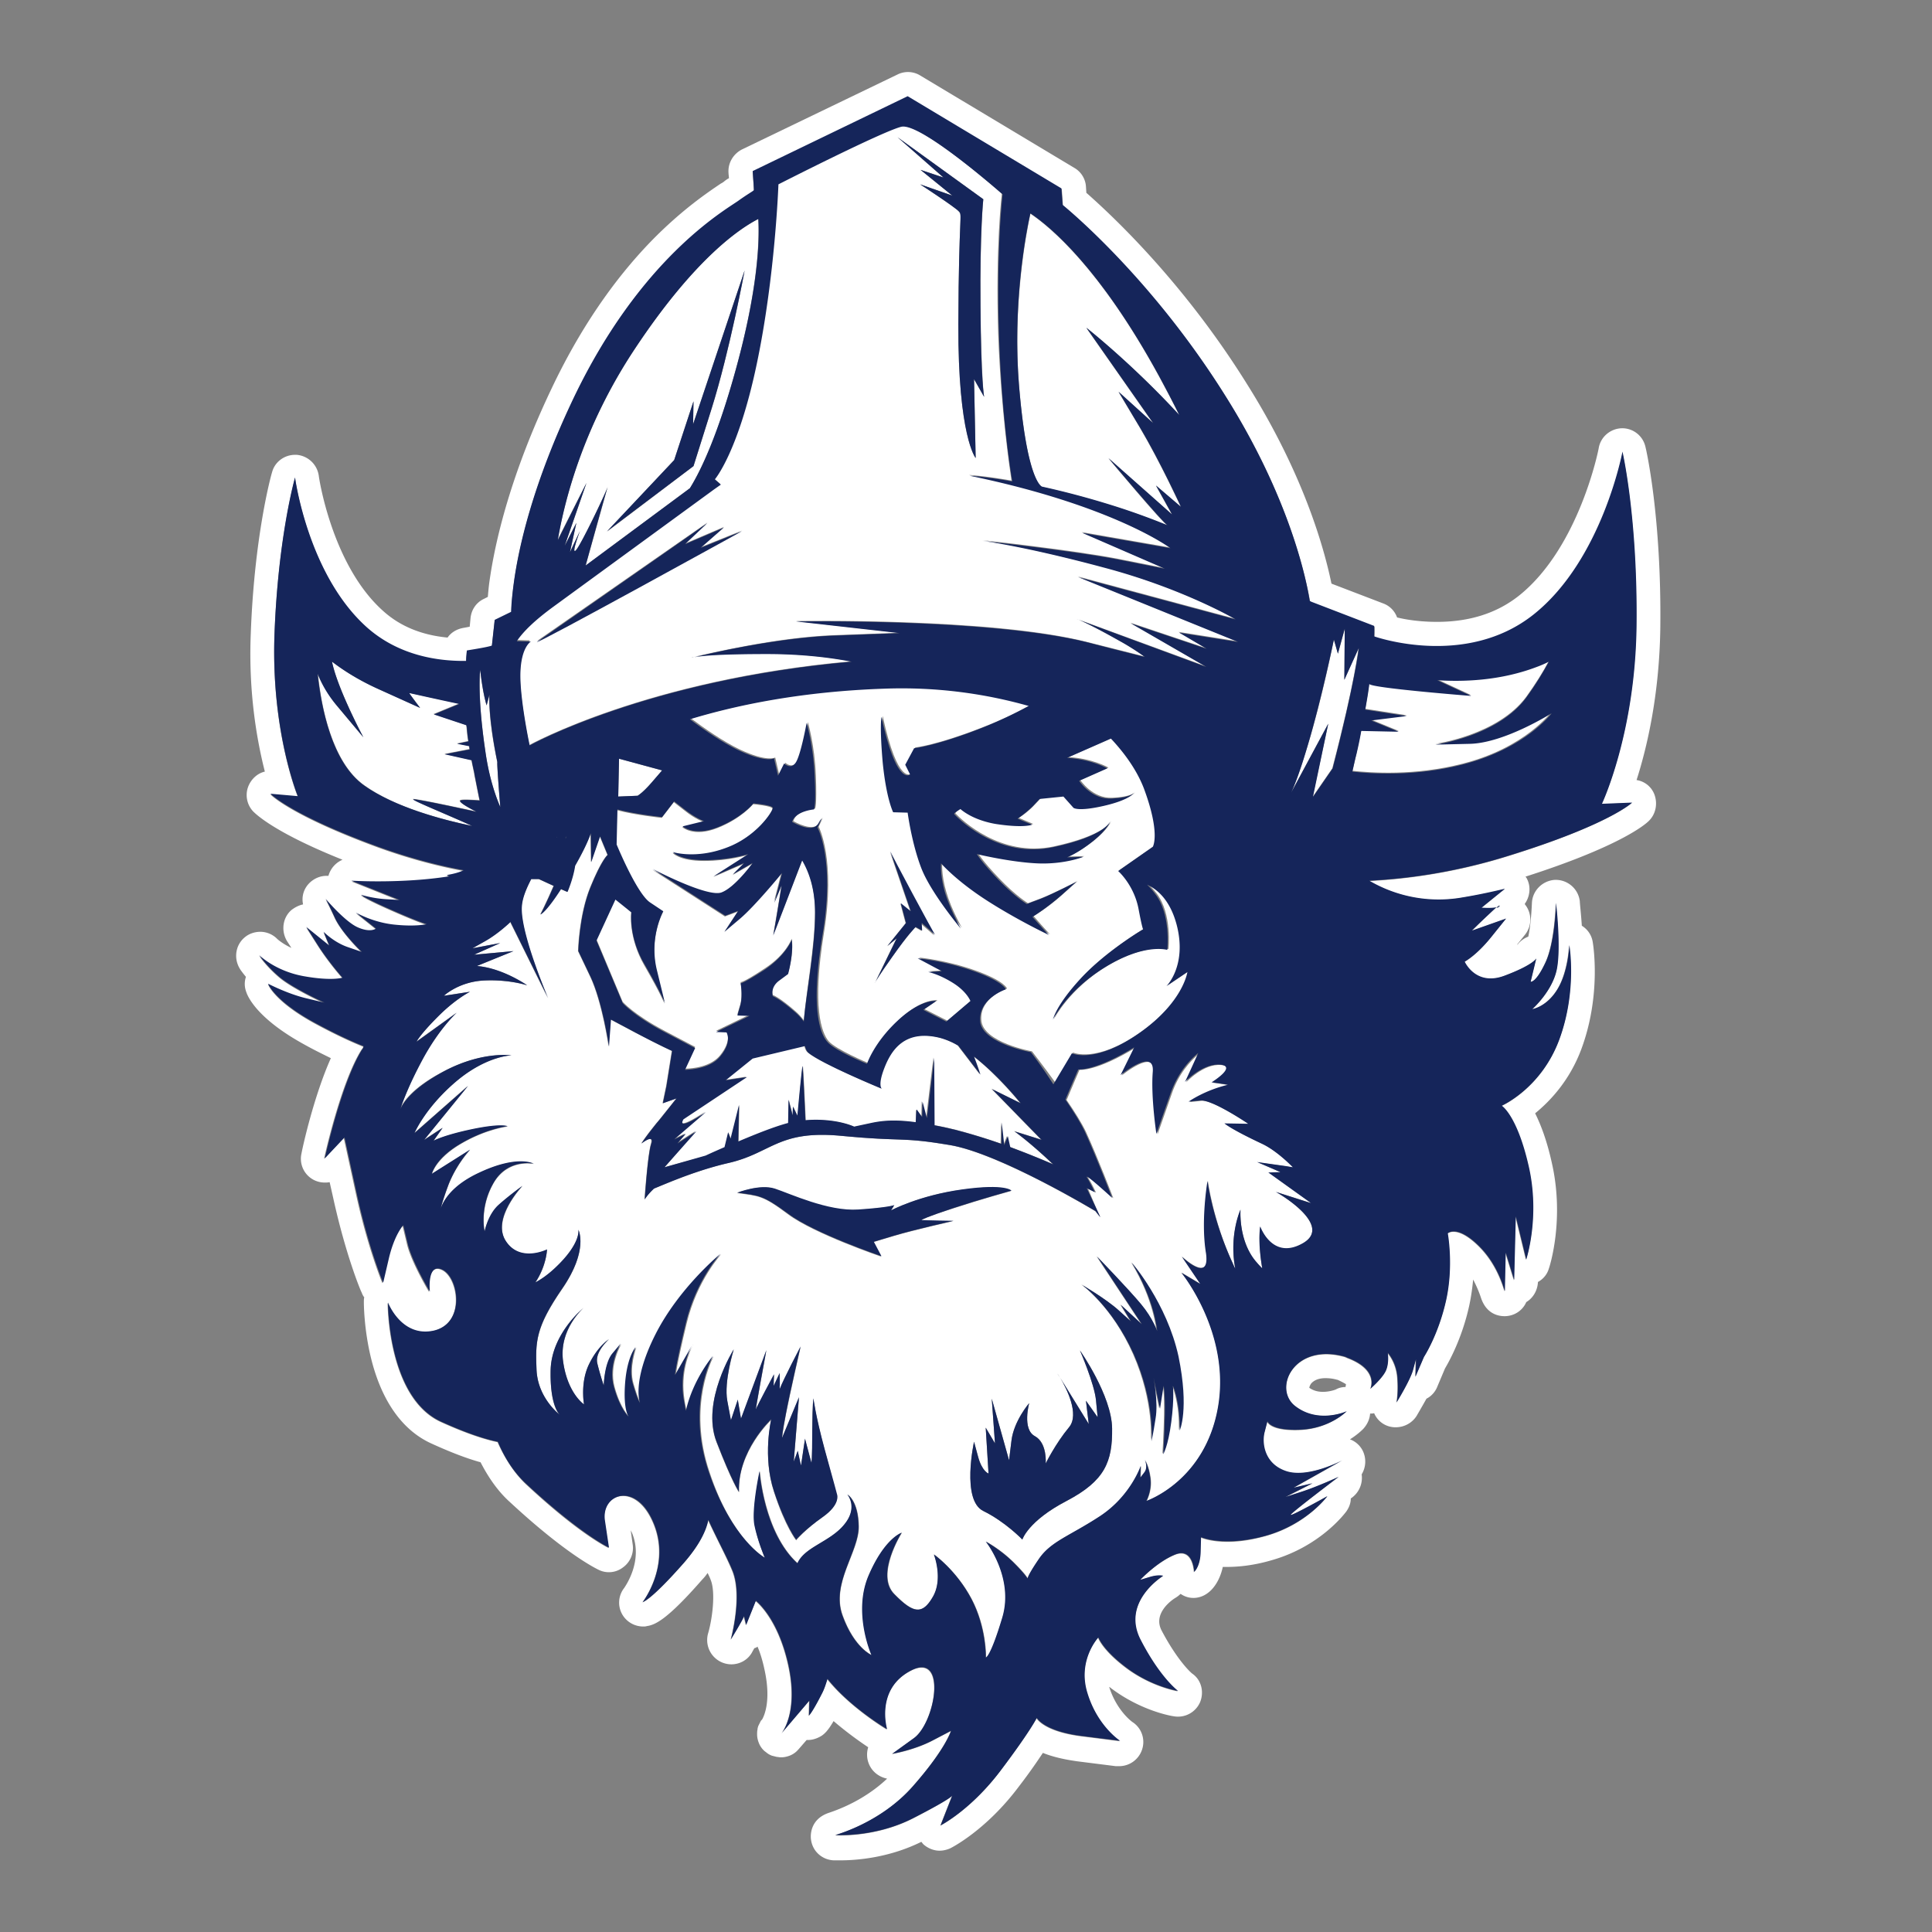 <?xml version="1.0" encoding="UTF-8"?>
<svg data-bbox="5.867 1.79 35.384 44.43" viewBox="0 0 48 48" xmlns="http://www.w3.org/2000/svg" data-type="ugc">
    <rect x="0" y="0" width="48" height="48" fill="#808080" stroke="none"/>
    <g>
        <path d="M33.23 34.29c-.11-.03-.2-.04-.29-.04-.22 0-.32.08-.36.14-.03.04-.04.08-.04.1.1.07.21.1.34.1.16 0 .3-.05.32-.06.08-.04.16-.06.24-.06 0-.02 0-.05.01-.07-.04-.02-.1-.06-.2-.1l-.02-.01z" fill="none"/>
        <path d="M26.66 26.15s.57.27 1.67-.5 1.2-1.52 1.2-1.52l-.52.35s.52-.5.26-1.5c-.17-.67-.52-.92-.74-1.02.05.05.12.13.2.23.4.51.3 1.39.3 1.39s-.54-.16-1.51.41c-.96.58-1.33 1.32-1.33 1.32s.07-.34.69-1.02c.59-.64 1.46-1.17 1.55-1.22-.01-.02-.04-.12-.11-.49-.11-.61-.51-.96-.51-.96l.86-.6s.2-.32-.22-1.45c-.17-.47-.5-.9-.82-1.24-.27.12-.66.29-1.09.48.6.03 1 .26 1 .26l-.7.31s.3.46.79.44c.49-.02.57-.14.57-.14s-.09.16-.74.32c-.65.15-.76.05-.76.05l-.25-.28-.59.06-.18.19c-.18.19-.37.3-.37.3l.36.15s-.21.09-.91-.02c-.45-.07-.73-.25-.87-.37-.11.06-.16.11-.15.13.13.14 1.11 1.1 2.44.82 1.24-.27 1.42-.6 1.43-.64-.01.03-.09.22-.44.5-.38.3-.63.39-.63.39l.4-.01s-.47.19-1.14.16c-.67-.03-1.5-.23-1.5-.23s.1.18.52.62c.42.44.72.62.72.62l.32-.12c.32-.12.91-.43.91-.43l-.38.34c-.38.34-.71.53-.71.53s.38.44.41.45c-.04-.02-.77-.37-1.53-.85-.78-.5-1.15-.93-1.15-.93s-.03.29.1.73c.13.45.39.89.39.89s-.75-.88-.98-1.5c-.24-.62-.34-1.38-.34-1.38l-.36-.01s-.17-.33-.26-1.24c-.09-.91-.03-1.13-.03-1.13.38 1.75.71 1.43.71 1.43l-.12-.24.22-.41s.54-.06 1.62-.48c.55-.21.96-.42 1.23-.57-1.06-.29-2.27-.47-3.6-.43-2 .07-3.6.39-4.82.76.31.23.79.57 1.21.77.68.32.88.2.88.2l.1.43.15-.3s.19.18.31-.06.25-.95.25-.95.17.56.2 1.33-.02.82-.02.82-.46.03-.54.31c.22.12.54.24.65.04.18-.32-.02.1-.02.1s.43.8.13 2.64-.06 2.48.12 2.69c.19.21.98.54.98.54s.17-.52.76-1.07.96-.49.96-.49l-.32.22.57.29.6-.51s-.09-.24-.45-.46c-.36-.22-.6-.26-.6-.26l.34-.02-.6-.32s.67.06 1.4.32c.73.26.79.45.79.45s-.68.22-.64.78c.03.56 1.26.78 1.26.78s.28.36.59.79l.43-.76zm-3.76-3.02-.16-.09s-.18.17-.58.74c-.32.45-.4.59-.42.63l-.01.01.01-.01.53-1.09-.23.19.46-.57-.13-.49.25.2-.51-1.49c.01.05 1.1 2.08 1.1 2.08l-.33-.29.02.18z" fill="#ffffff"/>
        <path d="m16.2 19.43.25-.29-1.07-.29-.02.94.49-.02c-.01-.01.11-.06.35-.34z" fill="#ffffff"/>
        <path d="m15.29 22.32-.47 1.02.65 1.55s.28.32 1.04.72l.76.4-.25.54c.2 0 .64-.05.87-.33.31-.38.16-.6.16-.6l-.26-.01.83-.4-.3-.01.07-.24c.07-.24.01-.56.01-.56s.06.02.6-.34c.54-.35.67-.74.67-.74.06.35-.09.85-.09.85l-.23.17c-.23.17-.15.38-.15.38s.16.05.57.41c.08.07.15.15.2.22.06-.72.27-1.79.28-2.69 0-.6-.15-1.02-.32-1.31-.25.67-.73 1.9-.72 1.86.02-.06.21-1.24.21-1.24l-.19.43.19-.74s-.68.83-1.05 1.14l-.37.35.33-.5-.32.12-1.8-1.16s1.37.71 1.71.58c.34-.14.77-.73.77-.73l-.49.28.28-.28-.76.33.86-.55s-.47.15-1.09.15c-.62 0-.78-.2-.78-.2s.57.17 1.33-.11c.76-.29 1.16-.92 1.15-.99-.01-.07-.48-.11-.48-.11s-.28.35-.88.59-.88-.02-.88-.02l.53-.13s-.21-.07-.47-.28l-.27-.21-.3.39s-.66-.07-1.11-.19l-.02.87s.5 1.21.83 1.44l.33.22s-.35.64-.16 1.46l.2.82s-.09-.24-.5-.95c-.41-.71-.33-1.33-.33-1.33l-.39-.34z" fill="#ffffff"/>
        <path d="M13.84 20.79s0 .01-.01.01h.01v-.01z" fill="#ffffff"/>
        <path d="M25.89 12.1c.5.11 1.09.26 1.76.47.48.15.93.31 1.36.49-.11-.04-1.47-1.67-1.47-1.67l1.58 1.4-.4-.72.62.53s-.51-1.11-1.03-1.99l-.52-.87.86.78-1.66-2.37s1.12.87 2.31 2.17c-.15-.31-.32-.63-.51-.98-1.47-2.69-2.7-3.7-3.19-4.03-.1.47-.45 2.27-.28 4.31.2 2.39.57 2.48.57 2.48z" fill="#ffffff"/>
        <path d="m14.03 13.56.29-.57-.16.73.25-.53s-.22.58-.11.49c.11-.09.75-1.43.8-1.59v-.01.01c-.04.15-.42 1.5-.55 1.96l2.59-1.92c.28-.45.71-1.34 1.16-3.02.51-1.87.57-3.07.54-3.67-.45.23-1.58.97-3.07 3.23a12.7 12.7 0 0 0-1.92 4.75c.31-.62.72-1.42.72-1.42l-.54 1.56zm2.72-2.13.48-1.46-.01.57 1.28-3.82s-.37 1.99-.82 3.43l-.45 1.43-2.15 1.63 1.67-1.78z" fill="#ffffff"/>
        <path d="m22.9 27.36.11.41.18-1.5.01 1.68c.16.03.35.07.55.12.38.1.77.22 1.11.34l.01-.53.06.56.09-.22.06.27c.62.23 1.07.43 1.07.43-.56-.54-.96-.82-.96-.82l.67.21-1.23-1.26.71.35s-.54-.68-1.16-1.16c.09.23.16.45.16.45l-.55-.72c-.15-.09-.3-.15-.44-.19-.89-.23-1.22.31-1.4.75-.17.44-.06.51-.06.51s-1.48-.61-1.82-.89c-.04-.03-.07-.09-.09-.17l-1.3.31-.67.54.53-.08-1.58 1.05c-.17.32.56-.18.56-.18l-.79.68.29-.14-.21.24.47-.3-.77.9 1.03-.28c.15-.07.31-.14.47-.21l.09-.37.06.16.21-.84-.02.91c.46-.2.91-.37 1.24-.46l.01-.58.1.39.01-.22.11.23s.11-1.31.13-1.23c.01.06.05.9.07 1.34.76-.06 1.21.16 1.21.16l.42-.09c.28-.06.58-.09 1.11-.02v-.32l.13.18.01-.39z" fill="#ffffff"/>
        <path d="M12.43 20.06c-.05-.59-.09-1.2-.07-1.11v.01c-.25-1.17-.2-1.69-.2-1.69l-.07.26s-.09-.26-.16-.88c0 0-.08.62.13 2.04.08.56.22 1.02.37 1.37z" fill="#ffffff"/>
        <path d="M12.92 16.7c-.02.65.23 1.81.23 1.81s2.93-1.63 8-2.08c-.46-.09-1.18-.19-2.1-.19-1.24 0-1.67.05-1.81.08-.04.01-.06.02-.06.02s.01-.01.06-.02c.35-.08 2.07-.49 3.5-.54l1.6-.06-2.57-.29s4.84-.09 7.24.52c.58.15 1.05.26 1.42.36-.15-.11-.32-.22-.49-.32-.75-.42-1.05-.56-1.15-.6l-.04-.01s.01 0 .04.01l3.16 1.16-1.87-1.08 1.88.63-.68-.4 1.46.23-3.97-1.61 3.91 1.05s-1.32-.77-3.28-1.29c-1.97-.52-3-.66-3-.66s2.3.25 3.41.47l1.11.22-2.05-.89 2.19.38s-1.42-1.07-4.99-1.8c0 0 .38.02 1.06.14-.05-.34-.26-1.74-.33-3.64-.07-2.18.09-3.49.09-3.49s-2.04-1.8-2.52-1.68c-.48.12-3.05 1.43-3.05 1.43s-.08 2.28-.54 4.47c-.46 2.18-1.04 2.86-1.04 2.86l.15.13-.17.12-4 2.92c-.45.33-.73.61-.91.84l.35.01c.02.02-.22.14-.24.79zM24.43 4.95s-.08.77-.07 2.65c.02 1.87.09 2.26.09 2.26l-.25-.44.04 1.96s-.44-.53-.43-3.33c.01-2.8.11-2.69.01-2.8-.1-.11-.96-.67-.96-.67l.8.28-.79-.64.57.19-1.14-1 2.13 1.54zm-6.85 8.03-.55.52.96-.41-.57.5 1.02-.41s-5.11 2.82-5.09 2.74l4.23-2.94z" fill="#ffffff"/>
        <path d="m14.06 20.78-.02.03h.01c.01-.02.01-.03.01-.03z" fill="#ffffff"/>
        <path d="M35.66 18.48s1.55-.21 2.26-1.17c.23-.32.42-.62.56-.89-.09.05-.19.09-.3.13-.92.35-1.84.37-2.47.33l.84.39s-2.55-.2-2.53-.3c-.03.19-.06.41-.1.64l1.03.16-.88.11.68.28-.93-.02c-.04.18-.08.38-.12.58-.03.15-.07.3-.1.43.46.05 1.56.13 2.75-.18 1.56-.4 2.2-1.29 2.2-1.29s-1.17.74-2.03.76l-.86.04z" fill="#ffffff"/>
        <path d="M40.88 11.1a.59.59 0 0 0-.58-.46h-.01c-.28.01-.52.21-.57.49 0 .02-.48 2.46-1.97 3.66-.55.44-1.23.66-2.05.66-.4 0-.75-.05-.99-.11a.578.578 0 0 0-.35-.35l-1.28-.49c-.19-.92-.71-2.75-2.1-4.96-1.6-2.57-3.4-4.23-3.99-4.75l-.01-.16a.58.58 0 0 0-.29-.46l-3.82-2.29a.583.583 0 0 0-.57-.03l-3.86 1.86c-.22.11-.36.34-.34.59 0 .04.01.08.01.13-.03.01-.07.04-.11.07-.02.02-.05.04-.09.06-.28.19-.95.63-1.73 1.43-.96.99-1.79 2.22-2.47 3.65-1.03 2.16-1.41 3.81-1.55 4.81-.02.14-.03.27-.04.38l-.1.05c-.19.09-.31.27-.33.48l-.02.21c-.05.01-.1.02-.16.03-.16.03-.3.11-.39.24-.64-.06-1.18-.28-1.6-.66-1.28-1.14-1.6-3.34-1.6-3.36a.606.606 0 0 0-.55-.52h-.04c-.26 0-.5.17-.57.43-.02.06-.44 1.56-.53 4.02-.06 1.48.16 2.67.35 3.42-.17.04-.31.16-.39.32-.11.22-.07.49.1.67.09.09.57.54 2.22 1.2a.61.61 0 0 0-.35.4h-.05c-.12 0-.24.04-.34.11-.2.14-.29.37-.24.6-.1.02-.2.07-.29.14-.22.19-.26.52-.11.77l.11.17c-.22-.1-.35-.22-.35-.22a.592.592 0 0 0-.42-.18c-.13 0-.27.04-.38.13-.24.19-.29.53-.13.79.01.02.06.09.15.2-.04.12-.04.25.01.38.05.15.31.68 1.44 1.3.25.14.48.25.66.34-.42.94-.7 2.2-.73 2.37a.59.59 0 0 0 .58.72c.04 0 .08 0 .12-.01l.09.4c.31 1.41.68 2.3.7 2.33.02.05.04.1.07.13-.01.04-.01.08-.01.12 0 .03 0 .67.18 1.4.26 1.05.77 1.78 1.49 2.11.46.21.87.37 1.23.47.2.39.44.73.73.99 1.38 1.28 2.12 1.64 2.2 1.68a.573.573 0 0 0 .61-.06c.18-.13.27-.35.24-.56l-.05-.36.03.06c.29.69-.16 1.32-.19 1.37a.59.59 0 0 0-.05.66c.11.19.31.3.52.3.03 0 .06 0 .09-.01.2-.03.49-.14 1.38-1.16.05-.05.09-.1.13-.16.03.06.06.12.08.18.12.3.04.96-.07 1.33a.604.604 0 0 0 .58.76c.2 0 .4-.1.51-.29.02-.04.04-.07.06-.11.03-.01.06-.02.08-.04.07.16.13.36.18.6.17.8-.04 1.16-.06 1.2-.01.02-.03.03-.04.05l-.06.12c-.01.03-.02.06-.02.09-.01.04-.01.08-.01.12 0 .08.02.16.05.23.03.07.08.14.14.19.03.02.05.04.08.06.03.02.07.04.1.05l.12.03c.03 0 .06.01.09.01h.02c.08 0 .16-.02.23-.05.07-.03.14-.08.19-.14l.01-.01.2-.23h.03c.12 0 .24-.04.35-.11.07-.05.15-.12.29-.36.35.3.68.53.86.65-.04.13-.04.28.02.42.08.19.25.32.45.36-.38.36-.88.66-1.45.85-.5.17-.45.62-.44.67.04.29.28.5.57.51h.15c.41 0 1.21-.06 2.02-.46.02.02.03.04.05.06.11.1.26.16.4.16.09 0 .18-.02.27-.06.04-.02.89-.45 1.7-1.53.27-.35.46-.63.6-.84.22.09.5.16.86.21l.95.12h.08a.6.6 0 0 0 .57-.4.59.59 0 0 0-.24-.7c-.04-.03-.39-.3-.57-.86v-.01c.03.02.05.04.08.06.72.53 1.44.66 1.52.67a.598.598 0 0 0 .66-.36c.1-.26.02-.55-.2-.7-.04-.03-.37-.33-.76-1.07-.22-.42.24-.75.34-.81.05-.03.09-.06.13-.1.02.01.05.03.07.04.08.04.16.06.25.06.14 0 .27-.05.38-.14.09-.07.27-.26.35-.63h.1c.34 0 .71-.05 1.09-.16 1.23-.34 1.85-1.18 1.88-1.22.07-.1.11-.21.11-.32.01-.01.03-.02.04-.03.18-.14.26-.36.23-.57a.61.61 0 0 0 .02-.6.583.583 0 0 0-.31-.27c.19-.12.3-.23.33-.26.1-.11.16-.24.17-.38.03 0 .07 0 .1-.01a.573.573 0 0 0 .54.35c.21 0 .41-.11.52-.29.04-.07.14-.24.24-.42.12-.06.22-.17.27-.3l.19-.45c.1-.17.42-.74.6-1.55.05-.23.08-.45.1-.66.1.19.16.35.19.44.13.41.43.47.59.47.24 0 .45-.14.54-.35.17-.1.28-.29.29-.5.13-.07.23-.19.27-.33.02-.05.4-1.23.07-2.65-.12-.54-.27-.93-.41-1.21.38-.31.86-.82 1.15-1.6.5-1.35.29-2.61.28-2.66a.575.575 0 0 0-.27-.4c-.02-.31-.05-.55-.05-.61a.603.603 0 0 0-.59-.53h-.03c-.31.02-.56.27-.57.58-.01.21-.03.54-.09.83-.1.04-.19.1-.26.19 0 0-.01.01-.02.01l.2-.25a.6.6 0 0 0 .02-.72c-.01-.01-.02-.03-.03-.04.13-.18.16-.42.06-.62a.21.21 0 0 0-.04-.06c2.31-.74 2.96-1.28 3.06-1.38.18-.17.23-.44.14-.67a.565.565 0 0 0-.44-.35c.26-.81.57-2.13.59-3.8.03-2.74-.35-4.41-.37-4.48zm-.23 4.45c-.03 2.67-.86 4.43-.86 4.43l.75-.03s-.57.54-3.07 1.32c-1.44.45-2.67.58-3.46.62.55.31 1.33.58 2.29.42.43-.07.79-.14 1.08-.22l-.58.47s.24.02.37-.01c.06-.05.09-.07.08-.05-.01.02-.04.04-.08.05-.07.06-.18.16-.28.26-.17.16-.33.32-.33.32l.85-.3-.37.46c-.37.46-.66.61-.66.61s.28.62.99.35c.72-.27.79-.43.79-.43l-.14.58s.13.04.37-.48c.24-.51.26-1.48.26-1.48s.13 1.1.02 1.65c-.11.55-.61.99-.61.99s.36-.06.63-.5c.27-.45.29-1.09.29-1.09s.2 1.14-.25 2.35c-.45 1.22-1.43 1.64-1.43 1.64s.38.24.67 1.5c.29 1.27-.06 2.32-.06 2.32l-.26-1.07-.04 1.58-.21-.68s-.02.84-.02.94c0 .1-.11-.58-.65-1.11-.54-.53-.77-.31-.77-.31s.15.8-.04 1.66c-.19.86-.55 1.41-.55 1.41l-.21.49.01-.43-.07.26c-.07.26-.41.81-.41.81s.05-.24.02-.62c-.03-.39-.24-.61-.24-.61s.04.26-.05.45-.38.44-.38.44.23-.47-.58-.77c-.01-.01-.03-.01-.04-.02-1.28-.37-1.81.8-1.24 1.23.58.43 1.27.12 1.27.12s-.42.43-1.16.46c-.75.03-.81-.21-.81-.21l-.07.27c-.07.27-.01.79.54.97.55.18 1.39-.27 1.39-.27l-1.21.68.47-.11-.67.34.4-.13c.4-.13.92-.37.92-.37s-1.15.87-1.19.94c-.04.07.91-.46.91-.46s-.51.71-1.55.99c-1.04.29-1.59.03-1.59.03l-.01.37c-.01.37-.16.49-.16.49s-.02-.61-.47-.43c-.45.18-.87.63-.87.63l.23-.07c.23-.07.34-.03.34-.03s-1.05.65-.56 1.59c.49.95.93 1.27.93 1.27s-.63-.1-1.26-.56c-.62-.46-.72-.77-.72-.77s-.53.56-.27 1.39c.26.82.81 1.18.81 1.18l-.95-.12c-.95-.12-1.12-.45-1.12-.45s-.16.33-.9 1.31-1.49 1.36-1.49 1.36l.29-.74s-.04.08-.97.56c-.94.48-1.9.42-1.93.42-.04 0 1.1-.28 1.92-1.21.82-.93.95-1.38.95-1.38l-.46.24c-.46.24-1 .33-1 .33l.54-.39c.54-.39.83-2.14-.07-1.68-.9.46-.6 1.46-.6 1.46s-.91-.54-1.48-1.25c-.04.13-.08.25-.14.37-.25.49-.32.54-.32.54l.01-.37-.69.81s.43-.5.17-1.69-.81-1.6-.81-1.6l-.24.6s-.06-.26-.06-.21c0 .05-.32.57-.32.57s.3-1.08.04-1.71c-.13-.32-.36-.75-.6-1.26-.05.24-.2.6-.61 1.07-.82.94-1.02.97-1.02.97s.71-.91.27-1.96c-.44-1.05-1.31-.74-1.21-.06s.1.67.1.67-.7-.32-2.04-1.57c-.31-.29-.54-.66-.72-1.06-.29-.06-.75-.2-1.41-.5-1.33-.61-1.32-2.96-1.32-2.96s.34.87 1.13.7c.8-.17.63-1.3.23-1.51-.4-.2-.33.54-.33.54s-.44-.73-.55-1.19l-.11-.46s-.22.23-.36.83l-.14.6s-.36-.85-.66-2.23l-.3-1.38-.49.52s.41-1.89.93-2.71c.02-.02.03-.05.05-.07-.22-.09-.62-.26-1.21-.58-1.01-.55-1.16-.97-1.16-.97s.47.25.94.36l.46.11s-.79-.36-1.12-.64c-.33-.28-.5-.54-.5-.54s.39.39 1.09.52c.7.13.98.04.98.04s-.34-.38-.62-.82l-.28-.44.57.46-.14-.34s.25.26.6.38l.35.12s-.48-.46-.67-.85c-.18-.39-.23-.47-.23-.47s.48.57.8.71c.32.14.45.03.45.03l-.5-.4s.39.23.94.3c.54.06.82-.01.82-.01s-.21-.06-.89-.36-.74-.37-.74-.37.29.09.62.11l.34.02-1.2-.48s1.25.08 2.44-.11c-.02-.01-.05-.02-.07-.03.18-.03.32-.08.42-.12-.6-.11-1.31-.29-2.09-.57-2.22-.81-2.71-1.33-2.71-1.33l.68.06s-.67-1.62-.58-4.04c.09-2.42.51-3.88.51-3.88s.32 2.43 1.79 3.73c.78.69 1.73.84 2.46.83.01-.1.02-.19.02-.26.17-.03.49-.08.62-.12l.07-.64.41-.2c.01-.15.02-.38.06-.68.12-.92.48-2.51 1.49-4.63 1.65-3.46 3.7-4.63 4.09-4.9.25-.18.39-.25.39-.27 0-.06-.03-.47-.03-.47l3.86-1.86 3.82 2.29.03.41s2.17 1.76 4.06 4.77c1.54 2.47 1.97 4.44 2.08 5.07l.04.02 1.56.6v.26s2.28.81 3.97-.55c1.7-1.36 2.19-4.02 2.19-4.02s.37 1.62.34 4.29zm-7.21 18.84c0 .02-.01.05-.01.07-.08 0-.17.02-.24.06-.02.01-.16.06-.32.06-.13 0-.24-.03-.34-.1 0-.02.01-.05.04-.1.04-.05.14-.14.36-.14.09 0 .19.01.29.04h.01c.11.05.18.09.21.11z" fill="#ffffff"/>
        <path d="M10.26 19.85c.07-.02 1.57.31 1.57.31s-.48-.24-.4-.28c.05-.03.3-.01.48 0-.04-.19-.08-.4-.13-.65v-.01c-.02-.11-.05-.22-.07-.34l-.67-.15.62-.12c0-.03-.01-.06-.01-.08l-.3-.06.28-.06c-.02-.11-.03-.22-.04-.33 0-.02-.01-.05-.01-.07l-.81-.27.63-.26c-.57-.12-1.23-.27-1.24-.27-.01 0 .27.37.27.37l-1.04-.47c-.51-.23-.89-.48-1.15-.68.15.69.78 1.88.78 1.88l-.67-.8c-.2-.25-.35-.53-.45-.77.08.82.35 2.2 1.15 2.77.75.54 1.93.86 2.68 1.01-.65-.3-1.52-.65-1.47-.67z" fill="#ffffff"/>
        <path d="m33.4 16.89.01-1.27-.17.62-.1-.35s-.29 1.46-.65 2.63c-.19.62-.32.97-.41 1.17l.92-1.71-.39 1.82.49-.71c.57-2.17.65-2.99.65-2.99l-.35.79z" fill="#ffffff"/>
        <path d="m31.72 29.62.88.28-1.06-.76.3-.01-.58-.25.71.1.18.03c-.25-.24-.51-.46-.76-.58-.81-.38-.94-.51-.94-.51l.59.01s-.9-.61-1.19-.58l-.29.03s.39-.29.98-.42c-.24-.04-.41-.06-.41-.06s.65-.41.21-.44c-.44-.04-.87.43-.87.43s.05-.1.33-.72c-.23.19-.52.51-.69 1.01l-.35 1s-.14-.92-.09-1.54c.05-.62-.8.08-.8.08l.34-.69c-.98.6-1.39.55-1.39.55s-.18.41-.32.75c.2.29.38.58.48.79.29.63.68 1.65.68 1.65s-.72-.66-.62-.5c.1.16.19.36.19.36l-.2-.1.3.71s-.04-.06-.12-.15c0 0-2.37-1.43-3.61-1.64-1.24-.21-1.13-.08-2.7-.23-1.56-.15-1.72.42-2.79.67-.84.19-1.6.54-1.87.64-.17.16-.23.27-.23.27s.08-1.11.16-1.38-.24-.01-.24-.01.08-.14.38-.51c0 0 .05-.05.1-.12.15-.18.39-.49.39-.49l-.34.12.09-.43.14-.87s-.28-.13-.9-.45l-.62-.33-.05.67s-.16-1.11-.46-1.74l-.3-.63s.02-.89.3-1.58c.28-.69.43-.81.43-.81l-.19-.46-.22.64-.01-.72s-.07.25-.39.81c-.06.33-.19.65-.19.65l-.16-.07c-.39.58-.51.63-.51.63s.15-.29.33-.71l-.37-.17h-.19c-.11.22-.21.45-.23.64-.08.62.65 2.32.65 2.32l-.94-1.9-.01.02s-.3.28-.61.46l-.32.18.69-.13-.65.29.98-.09-.91.37c.64.05 1.25.48 1.25.48s-.44-.15-1.07-.12c-.63.03-1 .38-1 .38l.65-.1s-.36.18-.81.63c-.44.45-.52.61-.52.61l1-.72s-.44.4-.87 1.2c-.31.58-.46 1-.53 1.19.07-.17.3-.51 1-.89 1-.55 1.76-.44 1.76-.44s-.62.01-1.39.66c-.76.65-1.02 1.27-1.02 1.27l1.33-1.17-1.09 1.34.46-.3-.22.33s.24-.14.97-.29c.72-.15.87-.07.87-.07s-.53.06-1.16.43c-.63.37-.72.75-.72.75l.95-.6s-.32.33-.53.85c-.11.29-.17.49-.2.61.07-.2.28-.57.94-.88.96-.46 1.37-.23 1.37-.23s-.64-.14-1 .48c-.35.62-.22 1.2-.22 1.2s.08-.42.35-.66c.27-.24.59-.47.59-.47s-.76.8-.42 1.36c.35.56 1.03.22 1.03.22s-.01.4-.29.82c.15-.08.31-.2.49-.36.66-.61.58-.95.58-.95s.26.5-.4 1.46-.67 1.31-.64 2.02c.03.71.58 1.12.58 1.12s-.25-.2-.23-1.11c.02-.91.82-1.55.82-1.55s-.62.53-.51 1.33c.11.8.52 1.07.52 1.07s-.1-.53.12-.99c.22-.46.5-.63.5-.63s-.36.31-.29.6.16.55.16.55.01-.54.23-.79l.21-.25s-.32.52-.17 1.07.37.75.37.75-.14-.17-.09-.83.26-.9.26-.9-.19.49-.07.9c.12.41.18.49.18.49s-.21-.53.38-1.7 1.62-2.01 1.62-2.01-.6.64-.86 1.72-.27 1.29-.27 1.29l.42-.73c.01-.02.02-.03.02-.03l-.02.03c-.07.12-.32.65-.2 1.36.01.08.03.16.05.26.18-.79.67-1.36.67-1.36s-.67 1.2-.1 2.88C18.18 38.25 19 38.7 19 38.7s-.18-.42-.25-.82c-.07-.4.13-1.33.13-1.33s.1 1.52.94 2.29c.18-.41.8-.53 1.16-.96.36-.44.08-.75.08-.75s.27.15.28.79c.01.64-.7 1.42-.4 2.22.29.8.72.98.72.98s-.47-1.06-.07-1.98c.4-.93.82-1.06.82-1.06s-.66 1.04-.19 1.52c.47.48.69.53.96.08.26-.45.03-1.06.03-1.06s.55.39.93 1.1c.38.72.36 1.46.36 1.46s.11.01.41-.99-.41-1.89-.41-1.89.36.19.67.5c.32.31.37.42.37.42s-.02-.05.28-.49.77-.57 1.53-1.07c.76-.5 1-1.24 1-1.24l-.01.29.1-.13c.1-.13.01-.31.01-.31s.1.15.14.46c.04.31-.1.56-.1.56s1.45-.49 1.78-2.33c.32-1.84-.91-3.34-.91-3.34l.47.28-.46-.68s.73.69.6-.1c-.12-.8.04-1.78.04-1.78s.12.96.62 2.06c.02.04.04.09.06.13-.16-.84.13-1.47.13-1.47s-.06.8.41 1.32c.05.05.09.1.13.14-.11-.7-.05-1.04-.05-1.04s.3.87 1.07.41c.76-.46-.66-1.27-.66-1.27zm-11.28 8.07c-.44.31-.66.58-.66.58s-.27-.33-.55-1.2c-.29-.87-.07-1.79-.07-1.79s-.84.78-.8 1.8c0 0-.17-.24-.56-1.25s.43-2.29.43-2.29-.25.79-.16 1.28l.09.48.17-.51.08.47.63-1.7s-.28 1.51-.26 1.47c.02-.05.45-.87.45-.87l-.01.29.15-.32s.01.27 0 .4c.09-.24.52-1.06.52-1.06s-.26 1.15-.36 1.65c-.09.49-.1.62-.1.62l.42-1.01-.13 1.6.1-.27.08.37.1-.67.16.6s.02-.06.02-.8.03-.8.03-.8.05.42.28 1.27c.23.85.3 1.13.3 1.13s.09.22-.35.53zm2.45-7.37c.05.01.79.02.79.02s-.98.22-1.48.37l-.5.15.19.36s-1.67-.57-2.31-1.05c-.64-.48-.72-.45-1.27-.53 0 0 .57-.23.93-.1.37.12 1.31.58 2.07.52.75-.05.9-.11.9-.11l-.08.13s.7-.38 1.77-.52c1.08-.15 1.22.03 1.22.03s-.79.22-1.43.43c-.63.2-.84.3-.8.3zm3.61 6.97c-.96.5-1.1.96-1.1.96s-.42-.44-.97-.71c-.55-.27-.23-1.72-.23-1.72l.1.37c.1.37.26.42.26.42l-.07-1.14.23.39-.08-1.11.43 1.53.06-.49c.06-.49.44-.93.44-.93s-.18.65.14.82c.32.17.27.68.27.68s.24-.49.58-.9c.27-.33-.07-.98-.22-1.23l-.06-.1s.03.04.06.1l.71 1.15-.07-.58.29.41-.04-.42c-.04-.42-.4-1.24-.4-1.24s.79 1.12.8 1.94-.18 1.29-1.13 1.8zm2.79-1.76s.01-.35-.05-.67c-.06-.32-.12-.44-.12-.44s.04.29-.04.9-.2.8-.2.8.03-.43.04-.98c.01-.54-.03-.72-.03-.72l-.09.57-.16-.77s.11.61.05 1.01l-.1.57s.09-.96-.44-2.16c-.53-1.2-1.29-1.73-1.29-1.73s.6.35.91.63l.31.28-.25-.41.52.48-1.11-1.68s.8.82 1.09 1.18c.3.36.4.67.4.67s-.06-.77-.63-1.7c0 0 .87 1 1.14 2.32.29 1.33.05 1.85.05 1.85z" fill="#ffffff"/>
        <path d="M38.11 15.26c-1.7 1.36-3.97.55-3.97.55.01-.17 0-.26 0-.26l-1.56-.6-.04-.02c-.1-.63-.53-2.6-2.08-5.07-1.88-3.02-4.06-4.77-4.06-4.77l-.03-.41-3.82-2.29-3.85 1.86s.03.41.03.47c0 .02-.14.09-.39.27-.39.27-2.44 1.45-4.09 4.9-1.01 2.12-1.37 3.71-1.49 4.63-.04.3-.06.54-.06.68l-.41.2-.07.64c-.12.04-.44.09-.62.12-.01.07-.02.16-.02.26-.72.01-1.68-.14-2.46-.83-1.47-1.31-1.79-3.73-1.79-3.73s-.42 1.46-.51 3.88c-.09 2.42.58 4.04.58 4.04l-.68-.06s.49.52 2.71 1.33c.78.28 1.49.46 2.09.57-.1.05-.24.09-.42.12.02.01.05.02.07.03-1.19.19-2.44.11-2.44.11l1.2.48-.34-.02c-.34-.02-.62-.11-.62-.11s.06.07.74.37c.68.3.89.36.89.36s-.27.07-.82.01c-.54-.06-.94-.3-.94-.3l.5.4s-.13.11-.45-.03-.8-.71-.8-.71.05.08.23.47c.18.39.67.85.67.85l-.35-.12c-.35-.12-.6-.38-.6-.38l.14.34-.57-.46.28.44c.28.44.62.82.62.82s-.27.09-.98-.04c-.7-.13-1.09-.52-1.09-.52s.17.26.5.54c.33.28 1.12.64 1.12.64l-.46-.11c-.46-.11-.94-.36-.94-.36s.15.42 1.16.97c.59.32.98.49 1.21.58 0 .04-.01.06-.03.08-.52.83-.93 2.71-.93 2.71l.49-.52.3 1.38c.3 1.38.66 2.23.66 2.23l.14-.6c.14-.6.36-.83.36-.83l.11.46c.11.46.55 1.19.55 1.19s-.08-.74.32-.54c.4.2.57 1.33-.23 1.51-.8.17-1.13-.7-1.13-.7s-.01 2.35 1.32 2.96c.66.3 1.11.44 1.41.5.17.41.41.78.72 1.06 1.35 1.25 2.04 1.57 2.04 1.57l-.1-.67c-.1-.67.78-.99 1.21.06.44 1.05-.27 1.96-.27 1.96s.19-.03 1.02-.97c.41-.47.56-.82.61-1.07.23.51.47.94.6 1.26.26.63-.04 1.71-.04 1.71s.32-.52.32-.57c0-.05.06.21.06.21l.24-.6s.55.41.81 1.6c.26 1.19-.17 1.69-.17 1.69l.69-.81-.01.37s.07-.05.32-.54c.06-.11.1-.24.14-.37.56.71 1.48 1.25 1.48 1.25s-.3-1 .6-1.46c.9-.46.6 1.29.07 1.68l-.54.39s.54-.09 1-.33l.46-.24s-.13.45-.95 1.38c-.82.93-1.95 1.21-1.92 1.21.04 0 .99.06 1.93-.42s.97-.56.97-.56l-.29.74s.75-.38 1.49-1.36.9-1.31.9-1.31.17.33 1.12.45l.95.12s-.56-.36-.81-1.18c-.26-.82.27-1.39.27-1.39s.1.31.72.77 1.26.56 1.26.56-.44-.32-.93-1.27c-.49-.95.56-1.59.56-1.59s-.11-.04-.34.03l-.23.07s.42-.45.87-.63.47.43.47.43.15-.12.16-.49l.01-.37s.55.25 1.59-.03c1.04-.29 1.55-.99 1.55-.99s-.95.53-.91.46c.04-.07 1.19-.94 1.19-.94s-.52.24-.92.37l-.4.13.67-.34-.47.11 1.21-.68s-.84.45-1.39.27c-.55-.18-.61-.7-.54-.97l.07-.27s.07.24.81.21c.75-.03 1.16-.46 1.16-.46s-.69.32-1.27-.12c-.58-.43-.05-1.6 1.24-1.23.01.01.03.01.04.02.81.3.58.77.58.77s.29-.25.38-.44c.09-.19.05-.45.05-.45s.21.22.24.61-.02.62-.02.62.34-.55.41-.81l.07-.26-.01.43.21-.49s.36-.55.55-1.41c.19-.86.04-1.66.04-1.66s.23-.22.77.31.65 1.21.65 1.11c0-.1.02-.94.02-.94l.21.68.04-1.58.26 1.07s.35-1.06.06-2.32c-.29-1.27-.67-1.5-.67-1.5s.98-.43 1.43-1.64c.45-1.22.25-2.35.25-2.35s-.02.65-.29 1.09c-.27.45-.63.5-.63.5s.5-.44.61-.99c.11-.55-.02-1.65-.02-1.65s-.02.97-.26 1.48c-.24.51-.37.48-.37.48l.14-.58s-.07.16-.79.43-.99-.35-.99-.35.29-.15.66-.61l.37-.46-.85.3s.16-.16.33-.32c.11-.1.21-.2.28-.26-.13.03-.37.01-.37.01l.58-.47c-.3.07-.65.15-1.08.22a3.41 3.41 0 0 1-2.29-.42c.79-.04 2.02-.17 3.46-.62 2.5-.77 3.07-1.32 3.07-1.32l-.75.03s.83-1.75.86-4.43-.35-4.32-.35-4.32-.5 2.68-2.2 4.04zM25.6 5.3c.48.32 1.72 1.34 3.19 4.03.19.35.36.68.51.98-1.2-1.3-2.31-2.17-2.31-2.17l1.66 2.37-.86-.78.52.87c.52.87 1.03 1.99 1.03 1.99l-.62-.53.4.72-1.58-1.4s1.37 1.63 1.47 1.67c-.42-.17-.88-.34-1.36-.49-.67-.21-1.26-.36-1.76-.47 0 0-.37-.1-.57-2.49-.17-2.04.17-3.83.28-4.3zm-9.83 3.37c1.5-2.26 2.62-3 3.07-3.23.04.6-.03 1.8-.54 3.67-.46 1.68-.88 2.57-1.16 3.02l-2.59 1.92c.13-.47.5-1.82.55-1.96-.05.16-.69 1.5-.8 1.59-.11.09.11-.49.11-.49l-.25.53.16-.73-.29.57.54-1.56-.71 1.42c.18-1.08.67-2.88 1.91-4.75zm-2.03 6.41 4-2.92.17-.12-.15-.13s.58-.67 1.04-2.86c.46-2.18.54-4.47.54-4.47s2.57-1.31 3.05-1.43c.48-.12 2.52 1.68 2.52 1.68s-.16 1.31-.09 3.49c.06 1.89.27 3.3.33 3.64-.68-.12-1.06-.14-1.06-.14 3.58.74 4.99 1.8 4.99 1.8l-2.19-.38 2.05.89-1.11-.22c-1.11-.22-3.41-.47-3.41-.47s1.03.13 3 .66c1.97.52 3.28 1.29 3.28 1.29l-3.91-1.05 3.97 1.61-1.46-.23.68.4-1.88-.63 1.87 1.08-3.17-1.17c.1.04.4.17 1.15.6.17.1.34.21.49.32-.37-.09-.84-.21-1.42-.36-2.4-.6-7.24-.52-7.24-.52l2.57.29-1.6.06c-1.43.05-3.15.45-3.5.54.14-.03.57-.08 1.81-.08.91 0 1.63.1 2.1.19-5.07.45-8 2.08-8 2.08s-.25-1.17-.23-1.81.26-.77.26-.77l-.35-.01c.16-.24.45-.52.9-.85zm9.01 12.8c-.52-.07-.83-.04-1.11.02l-.42.09s-.45-.22-1.21-.16c-.02-.45-.06-1.28-.07-1.34-.01-.08-.13 1.23-.13 1.23l-.11-.23-.01.22-.1-.39-.01.58c-.34.09-.79.27-1.24.46l.02-.91-.21.84-.06-.16-.09.37c-.16.07-.32.14-.47.21l-1.02.29.79-.89-.47.3.21-.24-.29.14.79-.68s-.74.5-.56.18l1.58-1.05-.53.08.67-.54 1.3-.31c.02.08.05.14.09.17.34.28 1.82.89 1.82.89s-.11-.07.06-.51c.17-.44.5-.98 1.4-.75.14.04.29.1.44.19l.55.72s-.07-.22-.16-.45c.63.49 1.16 1.16 1.16 1.16l-.71-.35 1.23 1.26-.67-.21s.39.28.96.82c0 0-.45-.2-1.07-.43l-.06-.27-.09.22-.06-.56-.01.53c-.34-.12-.73-.24-1.11-.34-.2-.05-.38-.09-.55-.12l-.01-1.68-.18 1.5-.11-.41-.01.38-.13-.18c-.02-.01-.02.15-.03.31zm-6.73-3.91c.41.71.5.95.5.95l-.2-.82c-.2-.82.16-1.46.16-1.46l-.33-.22c-.33-.22-.83-1.44-.83-1.44l.02-.87c.44.12 1.11.19 1.11.19l.3-.39.27.21c.27.21.47.28.47.28l-.53.13s.28.26.88.02c.6-.24.88-.59.88-.59s.46.04.48.11c.01.07-.39.71-1.15.99-.76.29-1.33.11-1.33.11s.16.2.78.2 1.09-.15 1.09-.15l-.86.55.76-.33-.28.28.49-.28s-.43.6-.77.73c-.34.14-1.71-.58-1.71-.58l1.8 1.16.32-.12-.34.52.38-.32c.38-.32 1.05-1.14 1.05-1.14l-.19.74.18-.43s-.19 1.18-.21 1.24c-.01.05.46-1.19.72-1.86.17.29.32.71.32 1.31 0 .9-.22 1.97-.28 2.69-.05-.07-.12-.15-.2-.22-.41-.36-.57-.41-.57-.41s-.07-.21.15-.38l.23-.17s.14-.49.09-.85c0 0-.14.38-.67.74-.54.35-.6.34-.6.34s.06.32-.01.56l-.07.24.3.01-.83.4.26.01s.15.23-.16.6c-.23.28-.67.32-.87.33l.25-.54-.76-.4c-.76-.4-1.04-.72-1.04-.72l-.65-1.55.47-1.02.4.32c0-.03-.09.59.33 1.3zm-.66-4.18.02-.94 1.07.29-.25.29c-.25.29-.36.34-.36.34l-.48.02zm10.25 6.35s-1.23-.22-1.26-.78c-.03-.56.64-.78.64-.78s-.06-.19-.79-.45-1.4-.32-1.4-.32l.6.32-.34.02s.24.04.6.26.45.46.45.46l-.6.51-.57-.29.32-.22s-.37-.06-.96.49-.76 1.07-.76 1.07-.79-.32-.98-.54c-.19-.21-.43-.84-.12-2.69s-.13-2.64-.13-2.64.2-.41.02-.1c-.12.2-.43.08-.65-.04.08-.27.54-.31.54-.31s.06-.05.02-.82c-.03-.77-.2-1.33-.2-1.33s-.13.72-.25.95c-.12.24-.31.06-.31.06l-.15.3-.1-.43s-.2.12-.88-.2c-.42-.2-.9-.54-1.21-.77 1.22-.37 2.82-.69 4.82-.76 1.33-.05 2.54.13 3.6.43-.28.15-.69.36-1.23.57-1.08.42-1.62.48-1.62.48l-.22.41.12.24s-.33.32-.71-1.43c0 0-.05.21.03 1.13.09.91.26 1.24.26 1.24l.36.01s.1.76.34 1.38c.24.62.98 1.5.98 1.5s-.25-.44-.39-.89c-.13-.45-.1-.73-.1-.73s.37.43 1.15.93c.75.48 1.49.83 1.53.85-.02-.01-.41-.45-.41-.45s.33-.2.71-.53l.38-.34s-.6.31-.91.43l-.32.12s-.3-.18-.72-.62-.52-.62-.52-.62.83.2 1.5.23 1.14-.16 1.14-.16l-.4.01s.25-.09.63-.39c.35-.28.43-.47.44-.5-.02.04-.19.38-1.43.64-1.33.28-2.31-.68-2.44-.82-.02-.02.04-.06.15-.13.14.12.42.29.87.37.71.11.91.02.91.02l-.36-.15s.18-.12.37-.3l.18-.19.59-.06.25.28s.11.1.76-.05c.65-.15.74-.32.74-.32s-.07.12-.57.14c-.49.02-.79-.44-.79-.44l.7-.31s-.4-.23-1-.26c.43-.19.82-.36 1.09-.48.32.34.64.77.82 1.24.42 1.13.22 1.45.22 1.45l-.86.6s.4.35.51.96c.07.37.1.47.11.49-.09.05-.96.58-1.55 1.22-.62.67-.69 1.02-.69 1.02s.36-.74 1.33-1.32c.96-.58 1.51-.41 1.51-.41s.1-.88-.3-1.39c-.08-.11-.15-.18-.2-.23.22.1.57.35.74 1.02.25 1-.26 1.5-.26 1.5l.52-.35s-.1.75-1.2 1.52c-1.1.77-1.67.5-1.67.5l-.46.77c-.28-.44-.56-.8-.56-.8zm-11.55-5.36v.04h-.01l.01-.04zm-.22.01v.01h-.01l.01-.01zm-1.91-4.15c.07.62.16.88.16.88l.07-.26s-.04.51.2 1.69v-.01c-.02-.08.02.52.07 1.11-.15-.35-.29-.81-.37-1.38-.21-1.41-.13-2.03-.13-2.03zm-2.89 2.87c-.8-.57-1.06-1.95-1.15-2.77.1.25.25.52.47.78l.67.8s-.64-1.19-.78-1.88c.26.2.64.45 1.15.68l1.04.47s-.28-.37-.27-.37c.01 0 .67.15 1.24.27l-.63.26.81.27c0 .02.01.04.01.07.01.11.02.22.04.33l-.28.06.3.06c0 .03.01.06.01.08l-.62.12.67.15c.02.12.05.23.07.34v.01c.05.25.09.46.13.65-.18-.01-.43-.03-.48 0-.07.05.4.28.4.28s-1.5-.33-1.57-.31c-.05.02.82.37 1.46.66-.76-.16-1.93-.47-2.69-1.01zm23.34 11.37c-.77.45-1.07-.41-1.07-.41s-.07.35.05 1.04c-.04-.04-.09-.09-.13-.14-.47-.52-.41-1.32-.41-1.32s-.29.62-.13 1.47c-.02-.04-.04-.08-.06-.13-.51-1.09-.63-2.05-.63-2.05s-.17.98-.04 1.78c.12.8-.6.1-.6.1l.46.68-.47-.28s1.23 1.5.91 3.34c-.32 1.84-1.78 2.33-1.78 2.33s.14-.25.1-.56c-.04-.31-.14-.46-.14-.46s.09.18-.01.31l-.1.13.01-.29s-.25.74-1 1.24c-.76.5-1.23.63-1.53 1.07s-.28.49-.28.49-.06-.11-.37-.42c-.32-.31-.67-.5-.67-.5s.71.89.41 1.89c-.3 1-.41.99-.41.99s.02-.74-.36-1.46-.93-1.1-.93-1.1.24.61-.03 1.06c-.26.45-.49.4-.96-.08-.47-.48.19-1.52.19-1.52s-.42.13-.82 1.06c-.4.93.07 1.98.07 1.98s-.43-.18-.72-.98.41-1.59.4-2.22c-.01-.64-.28-.79-.28-.79s.28.32-.08.75c-.35.43-.98.55-1.16.96-.84-.76-.94-2.29-.94-2.29s-.2.92-.13 1.33c.08.4.26.82.26.82s-.82-.45-1.39-2.13.1-2.88.1-2.88-.49.57-.67 1.36c-.02-.09-.03-.18-.05-.26-.12-.71.13-1.23.2-1.36l-.42.73s.01-.21.27-1.29.86-1.72.86-1.72-1.03.84-1.62 2.01-.38 1.7-.38 1.7-.06-.08-.18-.49.07-.9.07-.9-.21.23-.26.9.09.83.09.83-.22-.2-.37-.75.17-1.07.17-1.07l-.21.25c-.2.25-.21.79-.21.79s-.09-.26-.16-.55c-.07-.29.29-.6.29-.6s-.28.17-.5.63c-.22.46-.12.99-.12.99s-.41-.27-.52-1.07c-.11-.8.51-1.33.51-1.33s-.8.64-.82 1.55c-.02.91.23 1.11.23 1.11s-.55-.41-.58-1.12c-.03-.71-.02-1.06.64-2.02s.4-1.46.4-1.46.07.34-.58.95c-.18.17-.34.28-.49.36.28-.42.29-.82.29-.82s-.68.34-1.03-.22.42-1.36.42-1.36-.32.23-.59.47c-.27.24-.35.66-.35.66s-.14-.58.22-1.2c.35-.62 1-.48 1-.48s-.4-.23-1.37.23c-.66.31-.87.68-.94.88.03-.12.09-.32.2-.61.21-.52.53-.85.53-.85l-.95.6s.08-.38.72-.75c.63-.37 1.16-.43 1.16-.43s-.14-.08-.87.07c-.72.15-.97.29-.97.29l.23-.32-.46.3 1.09-1.34-1.33 1.17s.26-.62 1.02-1.27 1.39-.66 1.39-.66-.77-.12-1.76.44c-.7.39-.93.73-1 .89.06-.19.22-.61.53-1.19.43-.81.87-1.2.87-1.2l-1 .72s.08-.17.52-.61c.44-.45.81-.63.81-.63l-.65.1s.37-.35 1-.38c.63-.03 1.07.12 1.07.12s-.61-.43-1.25-.48l.91-.37-.98.09.65-.29-.69.13.32-.18c.32-.18.61-.46.61-.46l.01-.02.94 1.9s-.73-1.7-.65-2.32c.02-.19.11-.41.23-.64h.19l.37.17c-.18.42-.33.71-.33.71s.13-.04.51-.63l.16.07s.14-.32.19-.65c.32-.56.39-.81.39-.81l.01.72.22-.64.19.46s-.15.12-.43.81c-.28.69-.3 1.58-.3 1.58l.3.63c.3.63.46 1.74.46 1.74l.05-.67.62.33c.62.33.9.45.9.45l-.14.87-.09.43.34-.12s-.25.31-.39.49c-.06.07-.1.12-.1.12-.3.37-.38.51-.38.51s.33-.26.24.01-.16 1.38-.16 1.38.06-.11.23-.27c.27-.11 1.03-.45 1.87-.64 1.06-.25 1.22-.82 2.79-.67 1.56.15 1.46.02 2.7.23 1.24.21 3.61 1.64 3.61 1.64.07.1.12.15.12.15l-.34-.72.2.1s-.09-.19-.19-.36c-.1-.16.62.5.62.5s-.39-1.02-.68-1.65c-.1-.21-.28-.5-.48-.79.14-.34.32-.75.32-.75s.41.05 1.39-.55l-.34.69s.85-.7.8-.08c-.05.62.09 1.54.09 1.54l.35-1c.18-.51.46-.82.69-1.01-.28.62-.33.72-.33.72s.43-.46.87-.43c.44.04-.21.44-.21.44s.18.02.41.06c-.59.14-.98.42-.98.42l.29-.03c.29-.03 1.19.58 1.19.58l-.59-.01s.13.13.94.51c.25.12.52.34.76.58l-.18-.03-.71-.1.58.25-.3.01 1.06.76-.88-.28c.03.01 1.45.82.69 1.27zm.73-11.79-.49.71.38-1.82-.92 1.71c.09-.19.23-.55.41-1.17.35-1.18.65-2.63.65-2.63l.1.35.17-.62-.01 1.27.36-.79s-.09.82-.65 2.99zm3.24-.1c-1.19.31-2.3.23-2.75.18.03-.13.06-.28.1-.43.05-.21.09-.4.12-.58l.93.02-.68-.28.88-.11-1.03-.16c.04-.23.08-.45.1-.64-.01.1 2.53.3 2.53.3l-.84-.39c.62.04 1.55.02 2.47-.33.11-.04.2-.08.3-.13-.14.26-.32.56-.56.89-.7.96-2.26 1.17-2.26 1.17l.86-.02c.86-.02 2.03-.76 2.03-.76s-.64.87-2.2 1.27z" fill="#15255a"/>
        <path d="M26.8 15.4c-.03-.01-.04-.01-.04-.01l.04.01z" fill="#15255a"/>
        <path d="m17.23 11.58.45-1.43c.45-1.43.82-3.43.82-3.43l-1.28 3.82.01-.57-.48 1.46-1.67 1.77 2.15-1.62z" fill="#15255a"/>
        <path d="m22.87 4.22.79.64-.8-.28s.86.56.96.67c.1.11 0 0-.01 2.8s.43 3.33.43 3.33l-.04-1.96.25.44s-.08-.39-.09-2.26c-.02-1.87.07-2.65.07-2.65L22.3 3.41l1.14 1-.57-.19z" fill="#15255a"/>
        <path d="m18.43 13.2-1.02.41.57-.5-.96.41.55-.52-4.23 2.95c-.02.07 5.09-2.75 5.09-2.75z" fill="#15255a"/>
        <path d="M37.26 22.51c.01-.02-.03 0-.08.05.04-.01.07-.03.08-.05z" fill="#15255a"/>
        <path d="m17.2 33.43.02-.03s-.01.01-.02.03z" fill="#15255a"/>
        <path d="m22.12 21.15.51 1.49-.25-.2.13.49-.46.57.23-.19-.53 1.09c.02-.04.1-.18.42-.63.4-.57.58-.74.58-.74l.16.09-.01-.19.33.29c-.01.01-1.1-2.02-1.11-2.07z" fill="#15255a"/>
        <path d="M21.74 24.41c0 .01-.01.01-.01.01l.01-.01z" fill="#15255a"/>
        <path d="M23.7 30.01c.64-.21 1.43-.43 1.43-.43s-.14-.18-1.22-.03-1.77.52-1.77.52l.08-.13s-.15.06-.9.11-1.7-.4-2.07-.52c-.37-.12-.93.1-.93.1.54.08.62.05 1.27.53.64.48 2.31 1.05 2.31 1.05l-.19-.36.5-.15c.5-.15 1.48-.37 1.48-.37s-.75-.01-.79-.02c-.05.01.16-.09.8-.3z" fill="#15255a"/>
        <path d="M28.12 31.37c.57.93.63 1.7.63 1.7s-.1-.31-.4-.67c-.3-.36-1.09-1.18-1.09-1.18l1.11 1.68-.52-.48.25.41-.31-.28c-.31-.28-.91-.63-.91-.63s.75.53 1.29 1.73c.53 1.2.44 2.16.44 2.16s.04-.18.1-.57c.07-.4-.05-1.01-.05-1.01l.16.77.09-.57s.04.18.03.72c-.01.54-.04.98-.04.98s.12-.19.2-.8.04-.9.04-.9.06.11.12.44c.06.32.05.67.05.67s.24-.52-.03-1.84c-.29-1.33-1.16-2.33-1.16-2.33z" fill="#15255a"/>
        <path d="M26.83 33.55s.36.83.4 1.24l.04.42-.29-.41.07.58-.71-1.15c.15.25.49.91.22 1.23-.34.41-.58.9-.58.9s.04-.51-.27-.68c-.32-.17-.14-.82-.14-.82s-.38.44-.44.93l-.06.49-.43-1.53.08 1.11-.23-.39.07 1.14s-.16-.05-.26-.42l-.1-.37s-.32 1.45.23 1.72.97.71.97.71.14-.46 1.1-.96 1.14-.98 1.13-1.8-.8-1.94-.8-1.94z" fill="#15255a"/>
        <path d="M26.33 34.23c-.04-.06-.06-.1-.06-.1l.06.1z" fill="#15255a"/>
        <path d="M20.49 36.01c-.23-.85-.28-1.27-.28-1.27s-.02.06-.03.8c0 .74-.02.8-.02.8l-.16-.6-.1.67-.08-.37-.1.27.13-1.6-.42 1.01s0-.13.1-.62c.09-.49.36-1.65.36-1.65s-.43.82-.52 1.06c.01-.13 0-.4 0-.4l-.15.32.01-.29s-.44.82-.45.87c-.02.05.26-1.47.26-1.47l-.63 1.7-.08-.47-.17.51-.09-.48c-.09-.48.16-1.28.16-1.28s-.81 1.29-.43 2.29c.39 1.01.56 1.25.56 1.25-.04-1.02.8-1.8.8-1.8s-.22.92.07 1.79c.29.87.55 1.2.55 1.2s.22-.25.66-.56c.44-.31.36-.55.36-.55s-.07-.27-.31-1.13z" fill="#15255a"/>
        <path d="M17.24 16.32c-.05.01-.06.02-.06.02s.02-.01.06-.02z" fill="#15255a"/>
        <path d="M15.1 12.09v-.01.01z" fill="#15255a"/>
    </g>
</svg>
